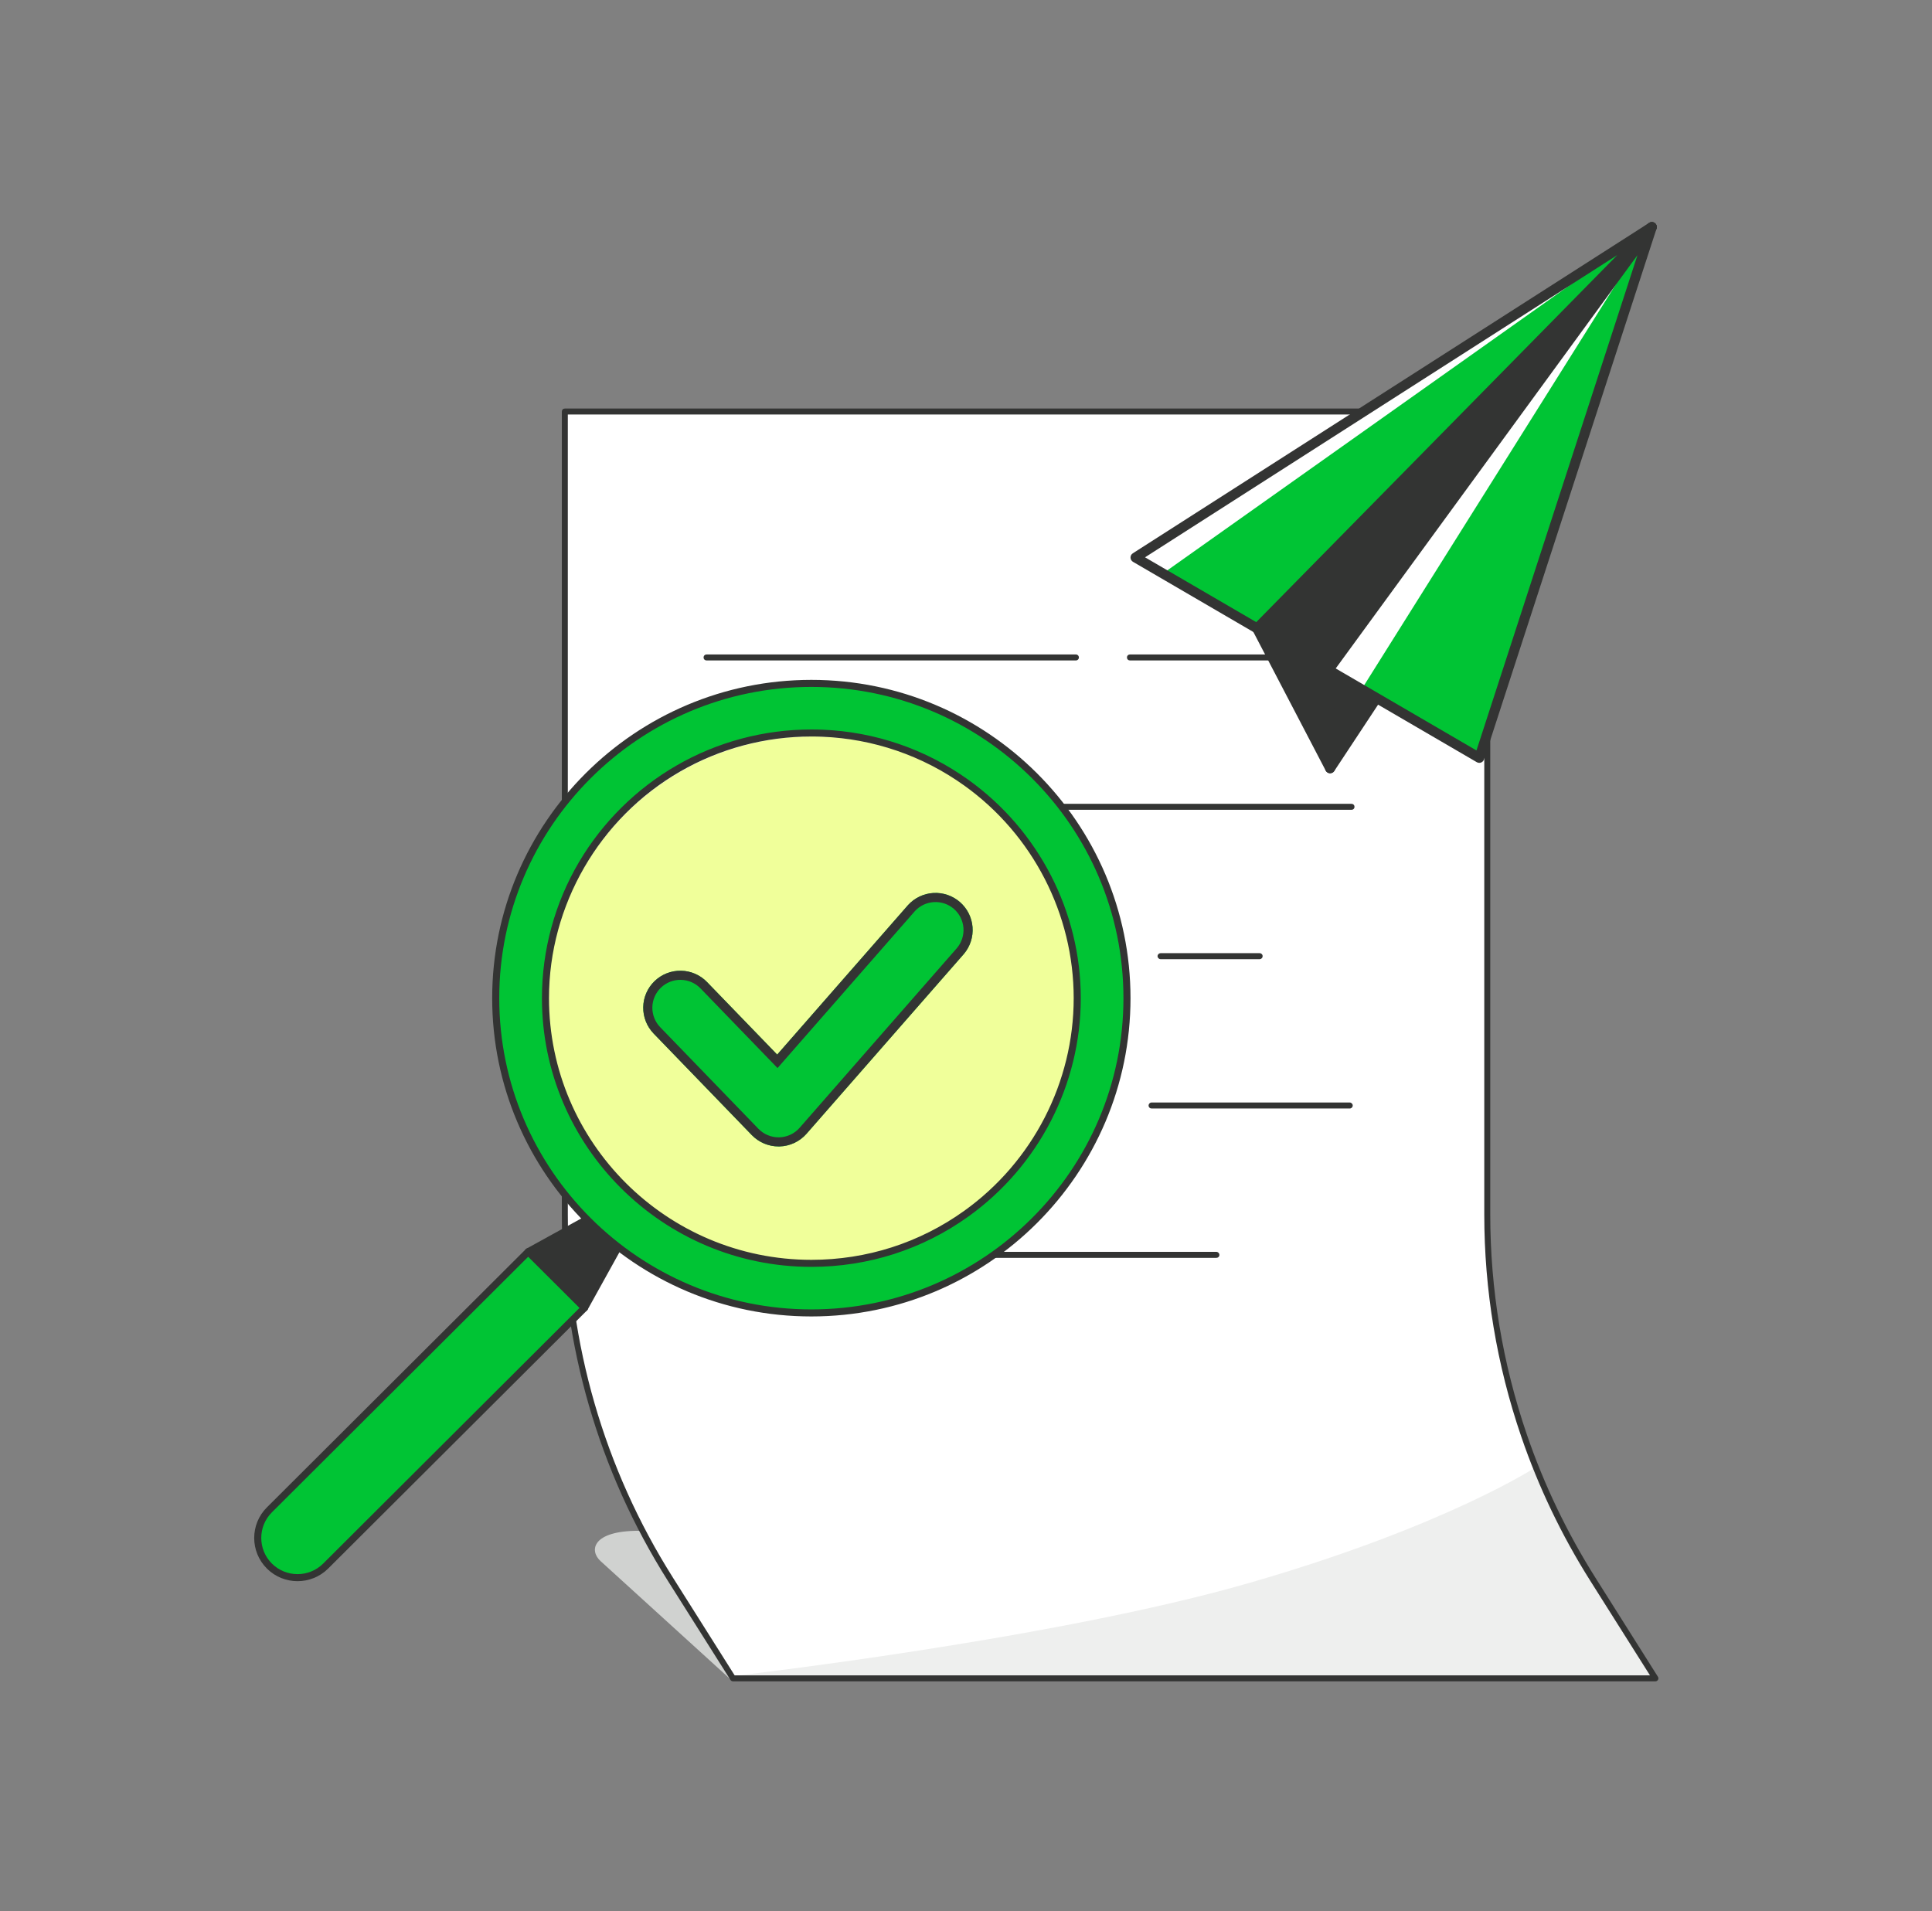 <svg width="93" height="92" viewBox="0 0 93 92" fill="none" xmlns="http://www.w3.org/2000/svg">
<rect x="0" y="0" width="93" height="92" fill="#808080" stroke="none"/>
<g clip-path="url(#clip0_2028_29670)">
<path d="M35.111 80.795L28.912 75.154C28.344 74.637 28.52 73.692 30.742 73.692H41.124L35.111 80.795Z" fill="#D0D2D0"/>
<path d="M79.686 80.796H35.284L32.268 76.018C30.327 72.945 28.91 69.572 28.074 66.036C27.486 63.556 27.189 61.015 27.189 58.465V19.811H71.592V58.465C71.592 62.085 72.19 65.679 73.361 69.104C74.191 71.529 75.302 73.85 76.67 76.018L79.686 80.796Z" fill="white"/>
<path d="M35.308 80.681H79.73C79.73 80.681 75.147 74.427 73.962 70.609C73.962 70.609 69.661 73.448 60.184 76.189C50.707 78.931 35.308 80.681 35.308 80.681Z" fill="#EEEFEE"/>
<path d="M79.686 80.939H35.284C35.259 80.939 35.235 80.933 35.214 80.921C35.193 80.91 35.175 80.893 35.162 80.872L32.145 76.095C28.809 70.809 27.045 64.713 27.045 58.465V19.811C27.045 19.773 27.06 19.736 27.087 19.709C27.114 19.682 27.151 19.667 27.189 19.667H71.592C71.63 19.667 71.667 19.682 71.694 19.709C71.721 19.736 71.736 19.773 71.736 19.811V58.465C71.736 62.076 72.329 65.64 73.497 69.057C74.324 71.472 75.43 73.782 76.792 75.941L79.807 80.719C79.821 80.74 79.829 80.766 79.83 80.791C79.831 80.817 79.824 80.843 79.812 80.865C79.799 80.888 79.781 80.906 79.759 80.919C79.737 80.933 79.711 80.939 79.686 80.939V80.939ZM35.363 80.651H79.424L76.548 76.095C75.174 73.917 74.058 71.587 73.225 69.15C72.046 65.703 71.448 62.108 71.448 58.465V19.955H27.333V58.465C27.333 64.658 29.081 70.702 32.389 75.941L35.363 80.651H35.363Z" fill="#333433"/>
<path d="M51.789 31.794H34.011C33.973 31.794 33.936 31.779 33.909 31.752C33.882 31.725 33.867 31.688 33.867 31.65C33.867 31.612 33.882 31.575 33.909 31.548C33.936 31.521 33.973 31.506 34.011 31.506H51.789C51.828 31.506 51.864 31.521 51.891 31.548C51.919 31.575 51.934 31.612 51.934 31.65C51.934 31.688 51.919 31.725 51.891 31.752C51.864 31.779 51.828 31.794 51.789 31.794ZM62.37 31.794H54.391C54.353 31.794 54.316 31.779 54.289 31.752C54.262 31.725 54.247 31.688 54.247 31.65C54.247 31.612 54.262 31.575 54.289 31.548C54.316 31.521 54.353 31.506 54.391 31.506H62.37C62.408 31.506 62.445 31.521 62.472 31.548C62.499 31.575 62.514 31.612 62.514 31.65C62.514 31.688 62.499 31.725 62.472 31.752C62.445 31.779 62.408 31.794 62.37 31.794ZM42.51 38.984H34.011C33.973 38.984 33.937 38.969 33.91 38.942C33.882 38.915 33.867 38.878 33.867 38.84C33.867 38.802 33.882 38.765 33.91 38.738C33.937 38.711 33.973 38.696 34.011 38.696H42.51C42.548 38.696 42.585 38.711 42.612 38.738C42.639 38.765 42.654 38.802 42.654 38.84C42.654 38.878 42.639 38.915 42.612 38.942C42.585 38.969 42.548 38.984 42.51 38.984ZM65.058 38.984H45.285C45.247 38.984 45.21 38.969 45.183 38.942C45.156 38.915 45.141 38.878 45.141 38.84C45.141 38.802 45.156 38.765 45.183 38.738C45.21 38.711 45.247 38.696 45.285 38.696H65.058C65.096 38.696 65.133 38.711 65.16 38.738C65.187 38.765 65.202 38.802 65.202 38.84C65.202 38.878 65.187 38.915 65.16 38.942C65.133 38.969 65.096 38.984 65.058 38.984ZM53.177 46.174H34.011C33.973 46.174 33.936 46.158 33.909 46.131C33.882 46.104 33.867 46.068 33.867 46.03C33.867 45.991 33.882 45.955 33.909 45.928C33.936 45.901 33.973 45.886 34.011 45.886H53.177C53.215 45.886 53.252 45.901 53.279 45.928C53.306 45.955 53.321 45.991 53.321 46.03C53.321 46.068 53.306 46.104 53.279 46.131C53.252 46.158 53.215 46.174 53.177 46.174ZM60.635 46.174H55.865C55.827 46.174 55.791 46.158 55.764 46.131C55.737 46.104 55.721 46.068 55.721 46.03C55.721 45.991 55.737 45.955 55.764 45.928C55.791 45.901 55.827 45.886 55.865 45.886H60.635C60.674 45.886 60.71 45.901 60.737 45.928C60.764 45.955 60.779 45.991 60.779 46.03C60.779 46.068 60.764 46.104 60.737 46.131C60.71 46.158 60.674 46.174 60.635 46.174ZM39.908 53.363H34.011C33.973 53.363 33.937 53.348 33.91 53.321C33.882 53.294 33.867 53.258 33.867 53.219C33.867 53.181 33.882 53.145 33.91 53.118C33.937 53.091 33.973 53.075 34.011 53.075H39.908C39.947 53.075 39.983 53.091 40.011 53.118C40.038 53.145 40.053 53.181 40.053 53.219C40.053 53.258 40.038 53.294 40.011 53.321C39.983 53.348 39.947 53.363 39.908 53.363ZM52.57 53.363H43.031C42.992 53.363 42.956 53.348 42.929 53.321C42.902 53.294 42.886 53.258 42.886 53.219C42.886 53.181 42.902 53.145 42.929 53.118C42.956 53.091 42.992 53.075 43.031 53.075H52.57C52.608 53.075 52.645 53.091 52.672 53.118C52.699 53.145 52.714 53.181 52.714 53.219C52.714 53.258 52.699 53.294 52.672 53.321C52.645 53.348 52.608 53.363 52.57 53.363ZM64.972 53.363H55.432C55.394 53.363 55.357 53.348 55.33 53.321C55.303 53.294 55.288 53.258 55.288 53.219C55.288 53.181 55.303 53.145 55.33 53.118C55.357 53.091 55.394 53.075 55.432 53.075H64.972C65.01 53.075 65.046 53.091 65.073 53.118C65.1 53.145 65.116 53.181 65.116 53.219C65.116 53.258 65.1 53.294 65.073 53.321C65.046 53.348 65.01 53.363 64.972 53.363ZM41.481 60.553H34.011C33.973 60.553 33.937 60.538 33.91 60.511C33.882 60.484 33.867 60.448 33.867 60.409C33.867 60.371 33.882 60.335 33.91 60.308C33.937 60.281 33.973 60.265 34.011 60.265H41.481C41.52 60.265 41.556 60.281 41.583 60.308C41.61 60.335 41.625 60.371 41.625 60.409C41.625 60.448 41.61 60.484 41.583 60.511C41.556 60.538 41.52 60.553 41.481 60.553ZM58.554 60.553H45.112C45.074 60.553 45.037 60.538 45.01 60.511C44.983 60.484 44.968 60.448 44.968 60.409C44.968 60.371 44.983 60.335 45.01 60.308C45.037 60.281 45.074 60.265 45.112 60.265H58.554C58.592 60.265 58.629 60.281 58.656 60.308C58.683 60.335 58.698 60.371 58.698 60.409C58.698 60.448 58.683 60.484 58.656 60.511C58.629 60.538 58.592 60.553 58.554 60.553Z" fill="#333433"/>
<path d="M64.026 36.985L60.512 30.25L66.087 21.014L79.514 10.93L73.394 22.893L66.462 30.722L64.026 36.985Z" fill="#333433"/>
<path d="M64.026 37.225C63.982 37.225 63.939 37.213 63.902 37.19C63.865 37.168 63.834 37.135 63.814 37.096L60.3 30.361C60.281 30.325 60.271 30.284 60.273 30.242C60.274 30.201 60.286 30.161 60.307 30.126L65.882 20.89C65.898 20.863 65.919 20.84 65.944 20.822L79.37 10.738C79.413 10.706 79.466 10.689 79.521 10.69C79.575 10.692 79.627 10.712 79.668 10.747C79.709 10.782 79.738 10.83 79.748 10.883C79.759 10.936 79.751 10.992 79.727 11.04L73.606 23.002C73.597 23.02 73.586 23.037 73.572 23.052L66.669 30.849L64.249 37.072C64.231 37.117 64.201 37.156 64.161 37.183C64.121 37.21 64.074 37.225 64.026 37.225H64.026ZM60.786 30.259L63.994 36.406L66.239 30.635C66.249 30.608 66.264 30.584 66.283 30.562L73.194 22.756L78.828 11.745L66.267 21.178L60.786 30.259H60.786Z" fill="#333433"/>
<path d="M63.948 32.252L64.027 36.985L67.212 32.162L63.948 32.252Z" fill="#333433"/>
<path d="M64.027 37.225C63.964 37.225 63.904 37.2 63.859 37.156C63.814 37.112 63.788 37.052 63.787 36.989L63.709 32.257C63.708 32.193 63.732 32.132 63.775 32.087C63.819 32.041 63.879 32.014 63.942 32.013L67.205 31.922C67.293 31.921 67.378 31.968 67.421 32.046C67.465 32.124 67.461 32.22 67.411 32.295L64.227 37.118C64.205 37.151 64.175 37.178 64.14 37.197C64.105 37.215 64.067 37.225 64.027 37.225L64.027 37.225ZM64.192 32.486L64.253 36.207L66.758 32.415L64.192 32.486L64.192 32.486Z" fill="#333433"/>
<path d="M54.658 26.839L79.513 10.93L60.511 30.25L54.658 26.839Z" fill="#00C434"/>
<path d="M54.658 26.839L79.513 10.93L55.978 27.608L54.658 26.839Z" fill="white"/>
<path d="M71.209 36.484L79.514 10.93L63.948 32.252L71.209 36.484Z" fill="#00C434"/>
<path d="M63.948 32.252L79.514 10.93L65.525 33.211L63.948 32.252Z" fill="white"/>
<path d="M60.512 30.49C60.47 30.49 60.429 30.479 60.391 30.458L54.538 27.046C54.503 27.026 54.473 26.996 54.452 26.96C54.431 26.925 54.42 26.885 54.419 26.843C54.418 26.802 54.428 26.762 54.447 26.725C54.467 26.689 54.495 26.658 54.53 26.636L79.385 10.728C79.434 10.696 79.494 10.684 79.552 10.693C79.61 10.703 79.663 10.733 79.7 10.779C79.737 10.825 79.756 10.883 79.753 10.942C79.75 11.001 79.725 11.057 79.684 11.099L60.682 30.419C60.66 30.441 60.633 30.459 60.604 30.471C60.575 30.484 60.543 30.49 60.512 30.49V30.49ZM55.118 26.829L60.472 29.949L77.85 12.28L55.118 26.829Z" fill="#333433"/>
<path d="M71.207 36.724C71.166 36.724 71.124 36.713 71.087 36.691L63.827 32.46C63.798 32.443 63.773 32.42 63.753 32.393C63.734 32.366 63.72 32.334 63.713 32.302C63.706 32.269 63.706 32.235 63.713 32.202C63.721 32.169 63.734 32.138 63.754 32.111L79.32 10.789C79.354 10.742 79.403 10.709 79.458 10.696C79.514 10.683 79.572 10.69 79.623 10.716C79.674 10.742 79.714 10.786 79.735 10.838C79.757 10.892 79.759 10.95 79.741 11.005L71.435 36.558C71.419 36.606 71.389 36.648 71.348 36.678C71.307 36.708 71.258 36.724 71.207 36.724L71.207 36.724ZM64.297 32.179L71.072 36.127L78.821 12.285L64.297 32.179V32.179Z" fill="#333433"/>
<path d="M39.105 60.879C46.134 60.879 51.832 55.187 51.832 48.166C51.832 41.145 46.134 35.454 39.105 35.454C32.077 35.454 26.379 41.145 26.379 48.166C26.379 55.187 32.077 60.879 39.105 60.879Z" fill="#F0FF9A"/>
<path d="M37.477 55.19C37.237 55.19 37 55.141 36.779 55.048C36.558 54.954 36.358 54.817 36.191 54.645L31.464 49.755C31.135 49.415 30.955 48.958 30.963 48.484C30.971 48.011 31.168 47.56 31.509 47.231C31.849 46.903 32.307 46.722 32.781 46.731C33.255 46.739 33.706 46.935 34.035 47.276L37.411 50.768L43.711 43.569C44.026 43.224 44.464 43.015 44.931 42.988C45.398 42.962 45.857 43.119 46.209 43.426C46.562 43.734 46.779 44.167 46.815 44.633C46.851 45.099 46.703 45.56 46.402 45.918L38.823 54.58C38.66 54.766 38.46 54.916 38.236 55.021C38.012 55.126 37.769 55.184 37.521 55.19L37.477 55.19L37.477 55.19Z" fill="#00C434"/>
<path fill-rule="evenodd" clip-rule="evenodd" d="M43.711 43.569C44.026 43.224 44.464 43.015 44.931 42.988C45.398 42.962 45.857 43.119 46.209 43.426C46.562 43.734 46.779 44.167 46.815 44.633C46.851 45.099 46.703 45.56 46.402 45.918L38.823 54.58C38.66 54.766 38.46 54.916 38.236 55.021C38.012 55.126 37.769 55.184 37.521 55.19L37.477 55.19L37.477 55.19C37.237 55.19 37 55.141 36.779 55.048C36.558 54.954 36.358 54.817 36.191 54.645L31.464 49.755C31.135 49.415 30.955 48.958 30.963 48.484C30.971 48.011 31.168 47.56 31.509 47.231C31.849 46.903 32.307 46.722 32.781 46.731C33.255 46.739 33.706 46.935 34.035 47.276L37.411 50.768L43.711 43.569ZM38.05 54.624C37.882 54.702 37.7 54.745 37.515 54.751L37.477 54.751C37.296 54.751 37.117 54.714 36.95 54.643C36.783 54.573 36.633 54.469 36.507 54.339L31.78 49.45C31.532 49.193 31.396 48.849 31.402 48.492C31.408 48.135 31.556 47.795 31.813 47.547C32.071 47.299 32.416 47.163 32.773 47.17C33.131 47.176 33.471 47.324 33.72 47.581L37.428 51.416L44.039 43.862C44.276 43.603 44.605 43.447 44.956 43.427C45.309 43.407 45.655 43.525 45.921 43.757C46.186 43.989 46.35 44.316 46.377 44.667C46.404 45.017 46.294 45.363 46.069 45.633L38.492 54.291C38.37 54.431 38.219 54.544 38.05 54.624Z" fill="#333433"/>
<path d="M28.14 62.96L15.678 75.389C14.93 76.135 13.715 76.135 12.967 75.389C12.219 74.643 12.219 73.432 12.967 72.686L25.429 60.257L28.14 62.96Z" fill="#00C434"/>
<path d="M25.429 60.087C25.472 60.087 25.516 60.104 25.549 60.137L28.26 62.84C28.292 62.872 28.31 62.916 28.31 62.96C28.31 63.005 28.292 63.048 28.26 63.08L15.798 75.509C14.984 76.321 13.66 76.321 12.847 75.509C12.033 74.698 12.033 73.377 12.847 72.566L12.967 72.685L12.847 72.566L25.308 60.137C25.342 60.104 25.385 60.087 25.429 60.087V60.087ZM27.899 62.96L25.429 60.496L13.087 72.805C12.406 73.485 12.406 74.59 13.087 75.269C13.768 75.949 14.877 75.949 15.558 75.269L27.899 62.96Z" fill="#333433"/>
<path d="M28.934 58.325L25.428 60.257L28.139 62.96L30.076 59.464L28.934 58.325Z" fill="#333433"/>
<path d="M28.934 58.155C28.978 58.155 29.021 58.172 29.054 58.205L30.196 59.344C30.25 59.397 30.262 59.48 30.225 59.546L28.288 63.042C28.262 63.089 28.216 63.121 28.163 63.128C28.11 63.136 28.056 63.118 28.019 63.08L25.308 60.377C25.27 60.339 25.252 60.286 25.26 60.233C25.267 60.18 25.299 60.134 25.346 60.108L28.852 58.176C28.878 58.162 28.906 58.155 28.934 58.155V58.155ZM29.865 59.493L28.904 58.535L25.708 60.296L28.099 62.681L29.865 59.493H29.865Z" fill="#333433"/>
<path d="M39.056 63.205C47.447 63.205 54.249 56.421 54.249 48.052C54.249 39.683 47.447 32.899 39.056 32.899C30.665 32.899 23.862 39.683 23.862 48.052C23.862 56.421 30.665 63.205 39.056 63.205V63.205ZM32.641 37.004C34.527 35.912 36.718 35.286 39.056 35.286C39.231 35.286 39.404 35.29 39.577 35.297C42.16 35.4 44.547 36.267 46.514 37.677C49.749 39.995 51.855 43.778 51.855 48.052C51.855 52.327 49.749 56.11 46.514 58.427C44.415 59.932 41.839 60.817 39.056 60.817C31.987 60.817 26.257 55.103 26.257 48.052C26.257 43.333 28.823 39.213 32.641 37.004H32.641Z" fill="#00C434"/>
<path d="M47.219 35.681C47.425 35.681 47.633 35.744 47.813 35.873C49.828 37.316 51.468 39.251 52.557 41.467C52.805 41.971 52.596 42.58 52.09 42.828C51.584 43.075 50.973 42.866 50.725 42.362C49.784 40.446 48.366 38.773 46.623 37.525C46.166 37.197 46.061 36.561 46.39 36.105C46.589 35.829 46.902 35.681 47.219 35.681V35.681Z" fill="#00C434"/>
<path d="M53.062 47.035C53.626 47.035 54.082 47.49 54.082 48.052C54.082 50.472 53.49 52.876 52.371 55.005C51.287 57.064 49.711 58.871 47.813 60.231C47.356 60.559 46.719 60.455 46.39 59.998C46.062 59.542 46.166 58.907 46.624 58.579C50.017 56.149 52.043 52.213 52.043 48.052C52.043 47.49 52.499 47.035 53.062 47.035V47.035Z" fill="#00C434"/>
<path d="M39.056 32.729C47.527 32.729 54.419 39.603 54.419 48.052C54.419 56.501 47.527 63.374 39.056 63.374C30.584 63.374 23.692 56.501 23.692 48.052C23.692 39.603 30.584 32.729 39.056 32.729ZM39.056 63.035C47.34 63.035 54.079 56.314 54.079 48.052C54.079 39.79 47.34 33.068 39.056 33.068C30.772 33.068 24.032 39.79 24.032 48.052C24.032 56.314 30.772 63.035 39.056 63.035V63.035ZM39.056 35.117C39.24 35.117 39.413 35.12 39.584 35.127C42.121 35.228 44.552 36.062 46.614 37.539C50.002 39.967 52.025 43.897 52.025 48.052C52.025 52.207 50.002 56.137 46.614 58.564C44.403 60.149 41.789 60.987 39.056 60.987C31.905 60.987 26.087 55.184 26.087 48.052C26.087 45.744 26.704 43.478 27.871 41.501C29.004 39.581 30.624 37.975 32.556 36.857C34.521 35.718 36.769 35.117 39.056 35.117V35.117ZM39.056 60.648C41.718 60.648 44.262 59.832 46.415 58.289C49.715 55.925 51.684 52.099 51.684 48.052C51.684 44.005 49.715 40.179 46.415 37.815C44.408 36.377 42.041 35.564 39.571 35.466C39.404 35.459 39.236 35.456 39.056 35.456C36.829 35.456 34.64 36.041 32.726 37.15C28.841 39.399 26.427 43.576 26.427 48.052C26.427 54.997 32.092 60.648 39.056 60.648H39.056Z" fill="#333433"/>
</g>
<defs>
<clipPath id="clip0_2028_29670">
<rect width="91.63" height="91.63" fill="white" transform="translate(0.447)"/>
</clipPath>
</defs>
</svg>
